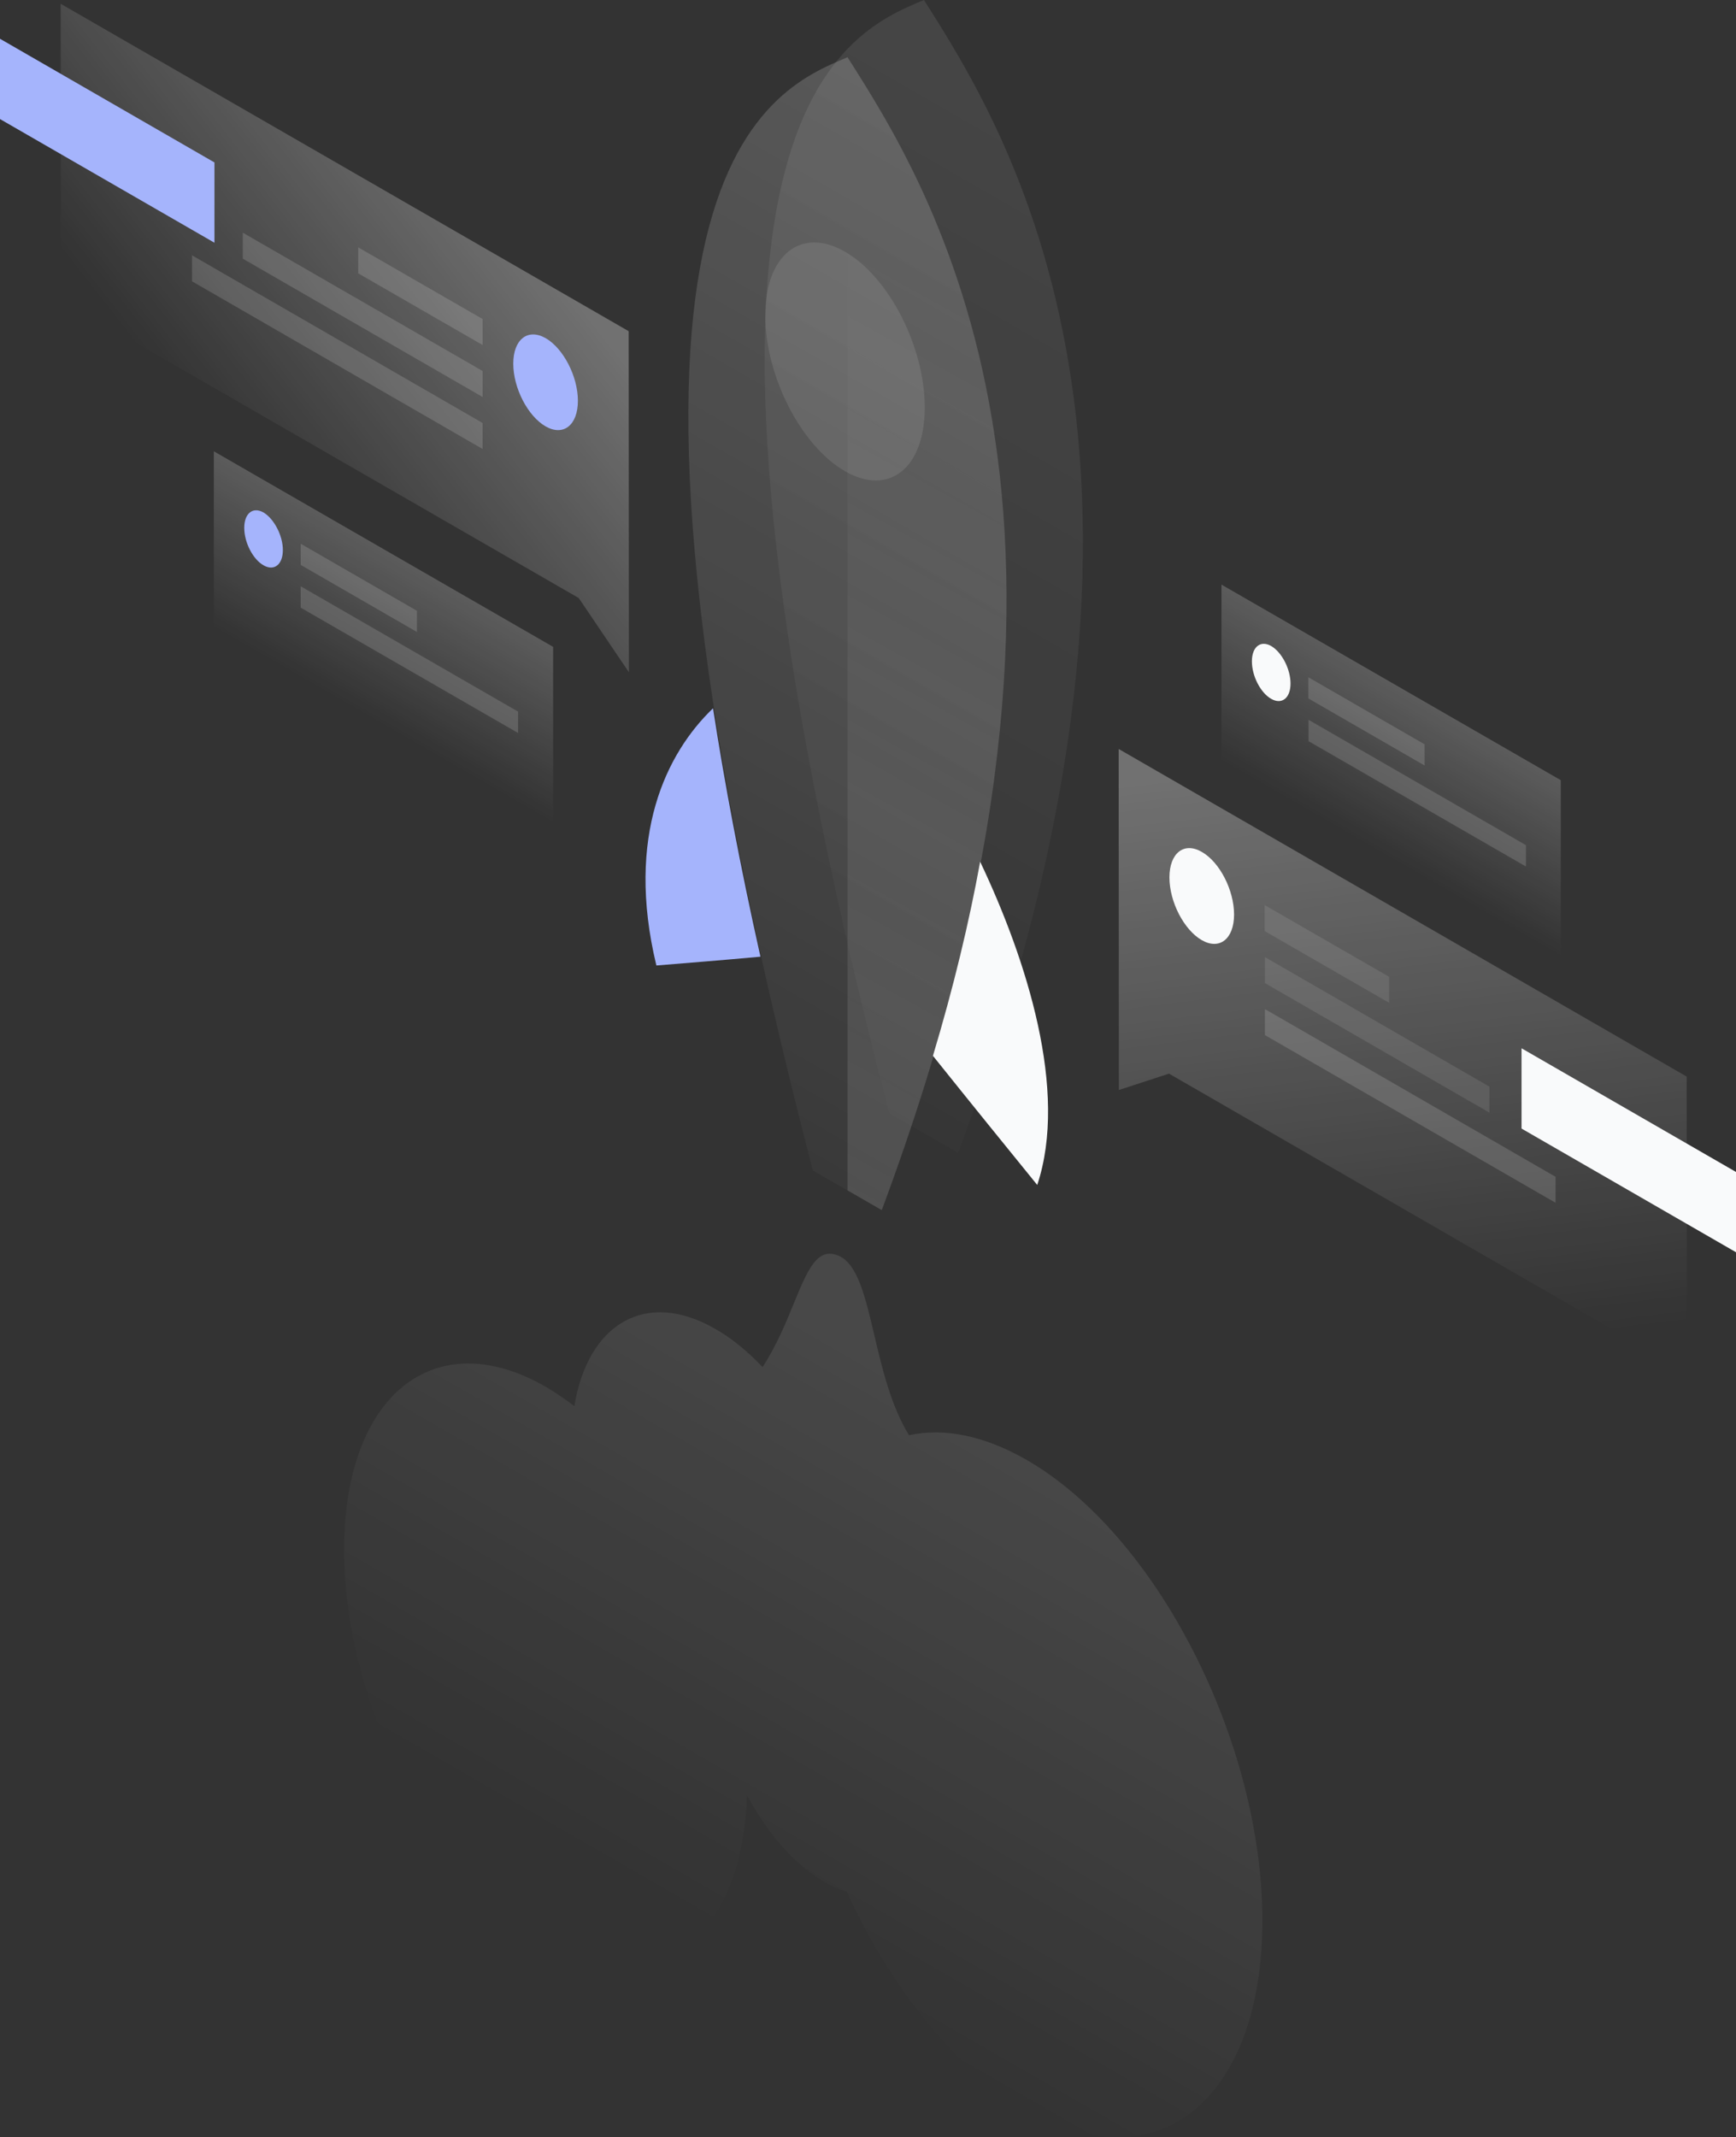 <svg width="342" height="421" viewBox="0 0 342 421" fill="none" xmlns="http://www.w3.org/2000/svg">
<rect x="0" y="0" width="342" height="421" fill="#333333" stroke="none"/>
<path d="M183.794 207.971C190.905 216.848 198.801 226.593 204.34 233.405C210.5 214.908 202.273 189.061 193.096 169.738C190.905 181.753 187.846 194.47 183.794 207.971Z" fill="#F9FAFB"/>
<path d="M140.471 139.515C131.335 148.268 123.15 164.618 129.309 190.176C134.849 189.722 142.703 189.102 149.814 188.442C145.763 170.275 142.703 154.048 140.471 139.515Z" fill="#A5B4FC"/>
<path opacity="0.2" d="M160.148 230.556C109.053 34.6 151.095 17.96 166.969 11.272C182.844 36.293 224.844 101.364 173.708 238.36L160.148 230.556Z" fill="url(#paint0_linear_1666_3914)"/>
<path opacity="0.1" d="M175.196 219.285C124.101 23.369 166.101 6.689 182.017 0C197.891 25.021 239.892 90.092 188.755 227.088L175.196 219.285Z" fill="url(#paint1_linear_1666_3914)"/>
<path opacity="0.15" d="M173.708 238.36C224.844 101.364 182.844 36.293 166.969 11.272V234.479L173.708 238.36Z" fill="url(#paint2_linear_1666_3914)"/>
<path opacity="0.1" d="M182.182 80.265C182.182 92.198 175.155 97.813 166.473 92.817C157.792 87.821 150.765 74.072 150.765 62.139C150.765 50.207 157.792 44.592 166.473 49.588C175.155 54.584 182.182 68.333 182.182 80.265Z" fill="white"/>
<path opacity="0.1" d="M179.082 282.704C175.485 276.841 173.749 269.409 172.22 262.885C170.442 255.371 168.954 248.971 165.233 247.361C160.975 245.503 159.074 250.21 156.387 256.733C154.816 260.573 152.955 265.115 150.227 269.285C147.292 266.189 144.192 263.629 140.926 261.771C127.242 253.885 115.833 260.697 113.146 276.965C111.285 275.561 109.425 274.281 107.524 273.166C85.572 260.532 67.796 274.859 67.796 305.248C67.796 335.595 85.572 370.443 107.482 383.077C128.772 395.34 146.176 382.169 147.168 353.638C151.178 361.07 156.511 367.305 162.422 370.69C163.952 371.557 165.44 372.218 166.846 372.631C175.361 391.335 188.053 407.437 202.232 415.613C227.862 430.394 248.656 413.713 248.697 378.37C248.697 343.027 227.904 302.358 202.273 287.576C193.799 282.704 185.903 281.218 179.082 282.704Z" fill="url(#paint3_linear_1666_3914)"/>
<path opacity="0.3" d="M220.38 147.525L332.285 212.059L332.327 270.317L230.301 211.481L220.421 214.701L220.38 147.525Z" fill="url(#paint4_linear_1666_3914)"/>
<path d="M299.751 222.299V206.485L342 230.845V246.659L299.751 222.299Z" fill="#F9FAFB"/>
<path opacity="0.1" d="M249.152 178.285L273.666 192.406V197.525L249.152 183.405V178.285Z" fill="white"/>
<path opacity="0.1" d="M249.193 188.524L293.426 214.041V219.161L249.193 193.644V188.524Z" fill="white"/>
<path opacity="0.15" d="M249.193 198.764L306.448 231.795V236.915L249.193 203.884V198.764Z" fill="white"/>
<path d="M243.116 180.143C243.116 184.932 240.264 187.203 236.75 185.18C233.236 183.157 230.384 177.624 230.384 172.835C230.384 168.045 233.236 165.774 236.75 167.797C240.305 169.821 243.116 175.353 243.116 180.143Z" fill="#F9FAFB"/>
<path opacity="0.3" d="M123.852 65.236L11.947 0.743L11.988 59.002L114.014 117.797L123.894 132.413L123.852 65.236Z" fill="url(#paint5_linear_1666_3914)"/>
<path d="M0 23.452V7.638L42.249 31.999V47.812L0 23.452Z" fill="#A5B4FC"/>
<path opacity="0.15" d="M95.081 62.842L70.566 48.721V53.84L95.081 67.961V62.842Z" fill="white"/>
<path opacity="0.15" d="M95.081 73.081L47.83 45.831V50.95L95.081 78.201V73.081Z" fill="white"/>
<path opacity="0.15" d="M95.081 83.321L37.825 50.29V55.41L95.081 88.441V83.321Z" fill="white"/>
<path d="M101.116 71.636C101.116 76.426 103.968 81.958 107.482 83.981C110.996 86.005 113.848 83.734 113.848 78.944C113.848 74.155 110.996 68.622 107.482 66.599C103.968 64.617 101.116 66.847 101.116 71.636Z" fill="#A5B4FC"/>
<path opacity="0.2" d="M108.97 127.417L42.124 88.895V123.66L108.97 162.182V127.417Z" fill="url(#paint6_linear_1666_3914)"/>
<path opacity="0.15" d="M59.239 107.103L82.141 120.315V124.486L59.239 111.273V107.103Z" fill="white"/>
<path opacity="0.15" d="M59.239 115.485L102.067 140.175V144.387L59.239 119.696V115.485Z" fill="white"/>
<path d="M55.725 108.342C55.725 111.191 54.03 112.553 51.922 111.356C49.814 110.158 48.119 106.855 48.119 103.965C48.119 101.116 49.814 99.754 51.922 100.951C53.989 102.19 55.725 105.493 55.725 108.342Z" fill="#A5B4FC"/>
<path opacity="0.2" d="M307.482 153.677L240.636 115.154V149.919L307.482 188.483V153.677Z" fill="url(#paint7_linear_1666_3914)"/>
<path opacity="0.15" d="M257.751 133.404L280.653 146.616V150.787L257.751 137.574V133.404Z" fill="white"/>
<path opacity="0.15" d="M257.792 141.786L300.619 166.476V170.688L257.792 145.997V141.786Z" fill="white"/>
<path d="M254.237 134.643C254.237 137.492 252.542 138.854 250.433 137.657C248.325 136.459 246.63 133.156 246.63 130.266C246.63 127.417 248.325 126.055 250.433 127.252C252.542 128.491 254.237 131.794 254.237 134.643Z" fill="#F9FAFB"/>
<defs>
<linearGradient id="paint0_linear_1666_3914" x1="226.537" y1="18.219" x2="98.269" y2="240.717" gradientUnits="userSpaceOnUse">
<stop stop-color="white"/>
<stop offset="1" stop-color="white" stop-opacity="0"/>
</linearGradient>
<linearGradient id="paint1_linear_1666_3914" x1="241.581" y1="6.951" x2="113.313" y2="229.448" gradientUnits="userSpaceOnUse">
<stop stop-color="white"/>
<stop offset="1" stop-color="white" stop-opacity="0"/>
</linearGradient>
<linearGradient id="paint2_linear_1666_3914" x1="202.573" y1="66.707" x2="103.56" y2="245.582" gradientUnits="userSpaceOnUse">
<stop stop-color="white" stop-opacity="0"/>
<stop offset="1" stop-color="white"/>
</linearGradient>
<linearGradient id="paint3_linear_1666_3914" x1="193.241" y1="282.382" x2="137.84" y2="378.483" gradientUnits="userSpaceOnUse">
<stop stop-color="white"/>
<stop offset="1" stop-color="white" stop-opacity="0"/>
</linearGradient>
<linearGradient id="paint4_linear_1666_3914" x1="268.462" y1="149.411" x2="282.896" y2="266.62" gradientUnits="userSpaceOnUse">
<stop stop-color="white"/>
<stop offset="1" stop-color="white" stop-opacity="0"/>
</linearGradient>
<linearGradient id="paint5_linear_1666_3914" x1="99.448" y1="41.908" x2="41.717" y2="87.165" gradientUnits="userSpaceOnUse">
<stop stop-color="white"/>
<stop offset="1" stop-color="white" stop-opacity="0"/>
</linearGradient>
<linearGradient id="paint6_linear_1666_3914" x1="83.079" y1="112.482" x2="68.032" y2="138.583" gradientUnits="userSpaceOnUse">
<stop stop-color="white"/>
<stop offset="1" stop-color="white" stop-opacity="0"/>
</linearGradient>
<linearGradient id="paint7_linear_1666_3914" x1="281.616" y1="138.773" x2="266.569" y2="164.874" gradientUnits="userSpaceOnUse">
<stop stop-color="white"/>
<stop offset="1" stop-color="white" stop-opacity="0"/>
</linearGradient>
</defs>
</svg>
